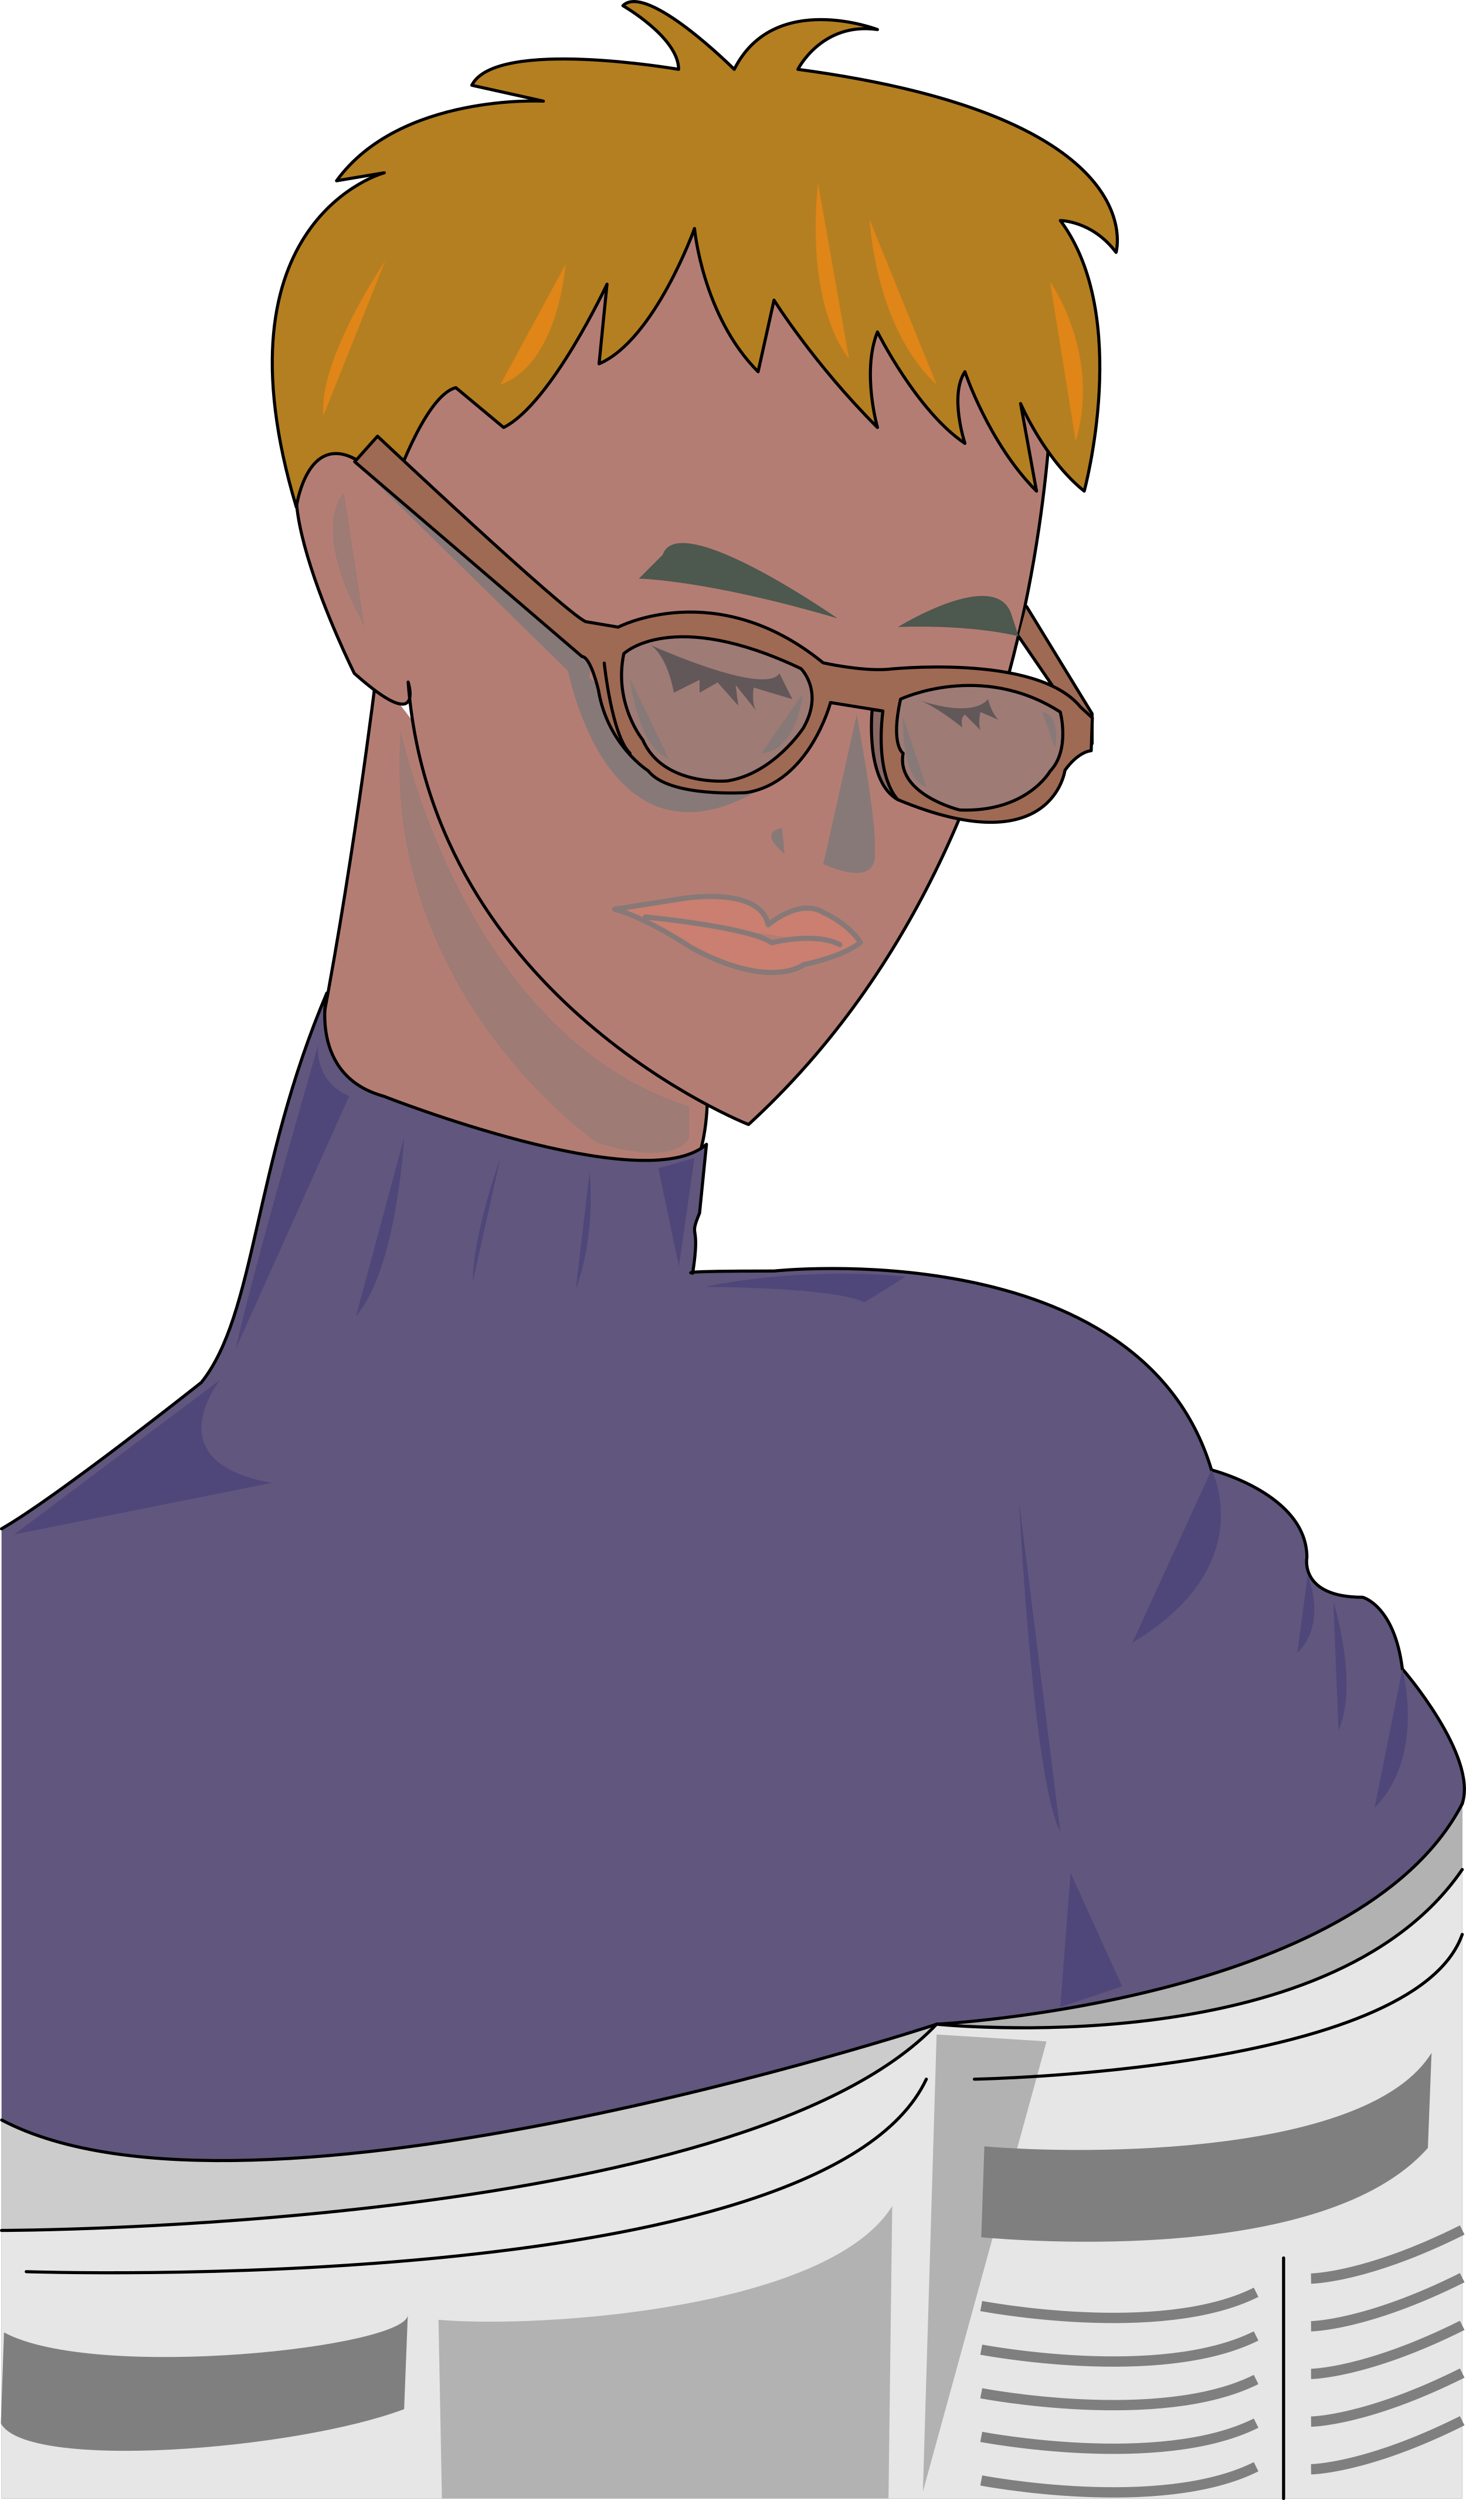 <svg xmlns="http://www.w3.org/2000/svg" width="142.247" height="242.453"><path fill="#b47d73" stroke="#000" stroke-linecap="round" stroke-linejoin="round" stroke-width=".3" d="M36.517 65.377s-2.398 19.88-5.969 37.594c0 0 11.332 16 35.332 11.332 2.68-.52 2.75-7.5 2.75-7.5"/><path fill="#b47d73" d="M102.115 28.334s3.515 50.47-29.485 80.72c0 0-30.71-12.032-33.027-42.903 0 0 1.723 5.328-5.223-.848 0 0-11.5-23-1.722-21.535 0 0 3.086.773 5.402 3.86 0 0-3.86-30.872 13.121-34.727 0 0 37.043-15.438 50.934 15.433"/><path fill="none" stroke="#000" stroke-linecap="round" stroke-linejoin="round" stroke-width=".3" d="M102.115 28.334s3.515 50.47-29.485 80.72c0 0-30.71-12.032-33.027-42.903 0 0 1.723 5.328-5.223-.848 0 0-11.5-23-1.722-21.535 0 0 3.086.773 5.402 3.86 0 0-3.86-30.872 13.121-34.727 0 0 37.043-15.438 50.934 15.433zm0 0"/><path fill="#61567d" d="M141.88 174.928c1.543-4.629-5.808-13.078-5.808-13.078-.77-6.176-3.856-6.95-3.856-6.95-6.175 0-5.406-3.859-5.406-3.859 0-6.171-9.258-8.488-9.258-8.488-6.949-23.152-42.449-19.293-42.449-19.293-10.031 0-7.89.211-7.89.211.796-5.156-.434-3.164.667-5.836l.668-6.664c-6 5.332-31.336-4.668-31.336-4.668-7.332-2-5.5-10-5.5-10-7.164 16.832-6.855 31.113-12.175 37.762 0 0-13.985 11.11-19.387 14.195v94.043h141.73v-67.375"/><path fill="none" stroke="#000" stroke-linecap="round" stroke-linejoin="round" stroke-width=".3" d="M141.88 174.928c1.543-4.629-5.808-13.078-5.808-13.078-.77-6.176-3.856-6.95-3.856-6.95-6.175 0-5.406-3.859-5.406-3.859 0-6.171-9.258-8.488-9.258-8.488-6.949-23.152-42.449-19.293-42.449-19.293-10.031 0-7.89.211-7.89.211.796-5.156-.434-3.164.667-5.836l.668-6.664c-6 5.332-31.336-4.668-31.336-4.668-7.332-2-5.5-10-5.5-10-7.164 16.832-6.855 31.113-12.175 37.762 0 0-13.985 11.11-19.387 14.195"/><path fill="#9f6a53" stroke="#000" stroke-linecap="round" stroke-linejoin="round" stroke-width=".3" d="m99.607 58.819 6.36 10.398v2.895l-7.133-10.399"/><path fill="#4d584f" d="M81.279 59.975s-15.422-10.766-16.98-6.172l-2.313 2.313s6.559.097 19.293 3.859m5.851.828s9.442-5.844 11-1.25l.704 2.16s-4.204-1.16-11.704-.91"/><path fill="#ca7f70" d="M66.064 87.162s7.668-1.347 8.473 2.516c0 0 3.07-2.652 5.406-1.156 0 0 2.187.906 3.55 2.855 0 0-1.363 1.301-5.48 2.16 0 0-3.187 2.555-10.883-1.609 0 0-4.5-3-7.5-3.75l6.434-1.016"/><path fill="none" stroke="#877977" stroke-linecap="round" stroke-linejoin="round" stroke-width=".5" d="M66.064 87.163s7.668-1.348 8.473 2.515c0 0 3.07-2.652 5.406-1.156 0 0 2.187.906 3.55 2.855 0 0-1.363 1.301-5.48 2.16 0 0-3.187 2.555-10.883-1.609 0 0-4.5-3-7.5-3.75zm0 0"/><path fill="#b47d73" stroke="#877977" stroke-linecap="round" stroke-linejoin="round" stroke-width=".5" d="M62.63 88.928s10.153.977 12.25 2.5c0 0 4.215-1.09 6.606.18"/><path fill="#877977" d="M83.13 69.303s2 10.5 1.75 13.25c0 0 .75 3.75-5 1.25m-4-3.5s-2.5.25.25 2.5"/><path fill="#896864" d="M84.63 68.803s-.75 7 2.5 8.75l-1.464-8.601-1.036-.149"/><path fill="none" stroke="#000" stroke-linecap="round" stroke-linejoin="round" stroke-width=".3" d="M84.63 68.803s-.75 7 2.5 8.75l-1.464-8.601zm0 0"/><path fill="#b2b2b2" d="M90.88 196.303s41-2.082 51-21.375v22.668"/><path fill="none" stroke="#000" stroke-linecap="round" stroke-linejoin="round" stroke-width=".3" d="M90.88 196.303s41-2.082 51-21.375"/><path fill="#ccc" d="M.15 222.928v-17.332c24 12.664 90.73-9.293 90.73-9.293l-1.668 22"/><path fill="none" stroke="#000" stroke-linecap="round" stroke-linejoin="round" stroke-width=".3" d="M.166 205.596c24 12.664 90.734-9.293 90.734-9.293l-1.668 22"/><path fill="#e6e6e6" d="M.15 216.303s71.73 0 90.73-20c0 0 38 4 51-15v61H.15v-26"/><path fill="none" stroke="#000" stroke-linecap="round" stroke-linejoin="round" stroke-width=".3" d="M.15 216.303s71.73 0 90.73-20c0 0 38 4 51-15"/><path fill="#b2b2b2" d="m90.88 197.303-1.332 44.332 12-43.664zm0 0"/><path fill="none" stroke="#000" stroke-linecap="round" stroke-linejoin="round" stroke-width=".3" d="M2.548 220.303s77.332 2.668 87.332-18.668m4.668 0s42.664-.707 47.332-14.039"/><path fill="#7f7f7f" d="M95.212 216.971c4.11.356 33.336 2.664 43.336-8.668l.356-9.219c-6.168 9.97-33.414 9.922-43.39 9.067l-.302 8.82M.084 235.01c2.464 4.625 28.464 2.625 39.128-1.375l.36-9.215c.308 3.215-30.36 6.551-39.184 1.77l-.304 8.82"/><path fill="#b2b2b2" d="m86.212 242.303.36-28.363c-6.172 9.969-34.047 11.887-44.024 11.031l.332 17.332"/><path fill="none" stroke="#7f7f7f" d="M95.212 223.635s17.336 3.336 26.668-1.332m5.333-1.332s5.335-.043 14.667-4.71m-14.667 9.335s5.335-.043 14.667-4.71m-14.667 9.331s5.335-.039 14.667-4.707m-14.667 9.332s5.335-.039 14.667-4.707m-14.667 9.332s5.335-.039 14.667-4.707m-46.668-6.894s17.336 3.332 26.668-1.332m-26.668 5.562s17.336 3.332 26.668-1.336m-26.668 5.563s17.336 3.336 26.668-1.332m-26.668 5.562s17.336 3.332 26.668-1.332"/><path fill="none" stroke="#000" stroke-linecap="round" stroke-linejoin="round" stroke-width=".3" d="M124.548 218.971v23.332"/><path fill="#b47f21" d="M44.232 37.596c-3.086.77-6.172 10.031-6.172 10.031-7.863-9.02-9.305 1.551-9.305 1.551-8.394-27.93 8.532-32.422 8.532-32.422l-4.63.774c6.173-8.49 20.068-7.72 20.068-7.72L45.78 8.269c2.312-4.629 20.066-1.543 20.066-1.543C65.846 3.64 60.44.55 60.44.55c2.316-2.312 10.805 6.176 10.805 6.176 3.86-7.719 13.894-3.86 13.894-3.86-5.402-.773-7.718 3.86-7.718 3.86 34.73 4.629 30.87 17.75 30.87 17.75-2.316-3.086-5.402-3.086-5.402-3.086 6.946 9.262 2.313 26.238 2.313 26.238-3.856-3.086-6.172-8.488-6.172-8.488l1.543 8.488c-4.629-4.629-6.945-11.578-6.945-11.578-1.543 2.317 0 6.95 0 6.95-4.633-3.09-8.489-10.805-8.489-10.805-1.543 3.855 0 9.261 0 9.261-6.176-6.175-10.035-12.347-10.035-12.347l-1.543 6.941c-5.402-5.398-6.172-13.89-6.172-13.89s-3.86 10.804-9.261 13.12l.77-7.718S53.495 39.14 48.866 41.456l-4.633-3.859"/><path fill="none" stroke="#000" stroke-linecap="round" stroke-linejoin="round" stroke-width=".3" d="M44.232 37.596c-3.086.77-6.172 10.031-6.172 10.031-7.863-9.02-9.305 1.551-9.305 1.551-8.394-27.93 8.532-32.422 8.532-32.422l-4.63.774c6.173-8.49 20.068-7.72 20.068-7.72L45.78 8.269c2.312-4.629 20.066-1.543 20.066-1.543C65.846 3.64 60.44.55 60.44.55c2.316-2.312 10.805 6.176 10.805 6.176 3.86-7.719 13.894-3.86 13.894-3.86-5.402-.773-7.718 3.86-7.718 3.86 34.73 4.629 30.87 17.75 30.87 17.75-2.316-3.086-5.402-3.086-5.402-3.086 6.946 9.262 2.313 26.238 2.313 26.238-3.856-3.086-6.172-8.488-6.172-8.488l1.543 8.488c-4.629-4.629-6.945-11.578-6.945-11.578-1.543 2.317 0 6.95 0 6.95-4.633-3.09-8.489-10.805-8.489-10.805-1.543 3.855 0 9.261 0 9.261-6.176-6.175-10.035-12.347-10.035-12.347l-1.543 6.941c-5.402-5.398-6.172-13.89-6.172-13.89s-3.86 10.804-9.261 13.12l.77-7.718S53.495 39.14 48.866 41.456zm0 0"/><path fill="#e08517" d="M54.88 25.635s-.668 9.668-6.332 11.668m-11.168-12s-6.5 9.5-6 15m70.5-13s5 7 2.5 15.5m-25-25s-1.5 11 3 17m2-13.5s.5 10.5 6.5 16"/><path fill="#9e7b75" d="M38.88 70.803s6 29.5 28 36.5v3s-1 3-9 .5c0 0-21-14.5-19-40m-5.5-23s-3.5 3 2 13"/><path fill="#877977" d="M54.943 64.24s3.5 21 18.5 12.5"/><path fill="#877977" d="M34.416 44.78 56.88 66.803l1-4"/><path fill="#9f6a53" d="M59.982 60.819s9.54-4.989 19.887 3.46c0 0 3.531.801 6.152.641 0 0 14.527-1.62 18.813 3.637l1.156 1.059-.11 3.187s-1.203.024-2.546 1.895c0 0-1.204 9.105-16.204 2.855 0 0-2.25-2-1.464-8.601l-5.082-.817s-2.02 7.723-8.137 8.727c0 0-7.508.52-9.547-2.106 0 0-3.957-2.48-4.832-7.832 0 0-.742-3.219-1.59-3.25L34.416 44.78l2.214-2.477s17.88 16.836 20.18 17.98l3.172.536"/><path fill="none" stroke="#000" stroke-linecap="round" stroke-linejoin="round" stroke-width=".3" d="M59.982 60.819s9.54-4.989 19.887 3.46c0 0 3.531.801 6.152.641 0 0 14.527-1.62 18.813 3.637l1.156 1.059-.11 3.187s-1.203.024-2.546 1.895c0 0-1.204 9.105-16.204 2.855 0 0-2.25-2-1.464-8.601l-5.082-.817s-2.02 7.723-8.137 8.727c0 0-7.508.52-9.547-2.106 0 0-3.957-2.48-4.832-7.832 0 0-.742-3.219-1.59-3.25L34.416 44.78l2.214-2.477s17.88 16.836 20.18 17.98zm0 0"/><path fill="#9e7b75" d="M60.529 63.393s4.621-4.523 17.191 1.45c0 0 2.266 2.206.227 5.757 0 0-2.883 4.437-7.379 5.133 0 0-6.23.562-8.2-3.977 0 0-2.859-3.504-1.84-8.363"/><path fill="none" stroke="#000" stroke-linecap="round" stroke-linejoin="round" stroke-width=".3" d="M60.529 63.393s4.621-4.523 17.191 1.45c0 0 2.266 2.206.227 5.757 0 0-2.883 4.438-7.379 5.133 0 0-6.23.562-8.2-3.977 0 0-2.859-3.504-1.84-8.363zm0 0"/><path fill="#9e7b75" d="M87.38 67.803s7.797-3.703 15.5 1.25c0 0 .989 3.692-1 5.75 0 0-2.25 4-8.75 3.75 0 0-6.218-1.5-5.5-5.5 0 0-1.25-.75-.25-5.25"/><path fill="none" stroke="#000" stroke-linecap="round" stroke-linejoin="round" stroke-width=".3" d="M87.38 67.803s7.797-3.703 15.5 1.25c0 0 .989 3.692-1 5.75 0 0-2.25 4-8.75 3.75 0 0-6.218-1.5-5.5-5.5 0 0-1.25-.75-.25-5.25zm0 0"/><path fill="#625759" d="M88.88 67.803s5.25 2 7 0c0 0 .25 1.25 1 2l-1.75-.75s-.25 1 0 1.75l-1.5-1.5s-.5.25-.25 1.25c0 0-2.75-2.25-4.5-2.75m-25.75-5.25s11 5 12.5 2.75l1.25 2.5-3.75-1.125s-.25 1.5.25 2.25l-2-2.5.25 2-2-2.25-1.75 1v-1.25l-2.5 1.25s-.5-3.375-2.25-4.625"/><path fill="#877977" d="M61.13 65.803s.75 6.75 3.75 7.75m13-6.25s-.5 5.5-4 5.75m13.75-3.5s-.25 6 2.25 6.75m11.25-7.25s1.75 0 1.25 3.5"/><path fill="none" stroke="#000" stroke-linecap="round" stroke-linejoin="round" stroke-width=".3" d="M58.63 64.303s.73 7.047 2.5 8.75"/><path fill="#4f4779" d="M117.552 142.553s4.828 9.25-7.672 16.75m17-6.5s2 4.5-1 7.5m10.192 1.547s2.308 8.453-2.692 13.453m-4-20s2.5 8 .5 12.5m-96-61.5c-3.5-1.5-3-5-3-5s-6.5 22.5-8 29.5m-21.5 18 20-15s-6.5 8 5 10m61.5-20c-11-1-19.5 1-19.5 1s12.5 0 15.5 1.5m-16.5-14-3.5 1 2 9.5m43 69.832-5-11-1 13m-4-49s1.333 27 4 32m-63.668-67.332s-.664 12.668-4.664 17.332m14-15.332s-2.668 7.332-2.668 12m11.332-10.668s.668 6-1.332 11.336"/></svg>
